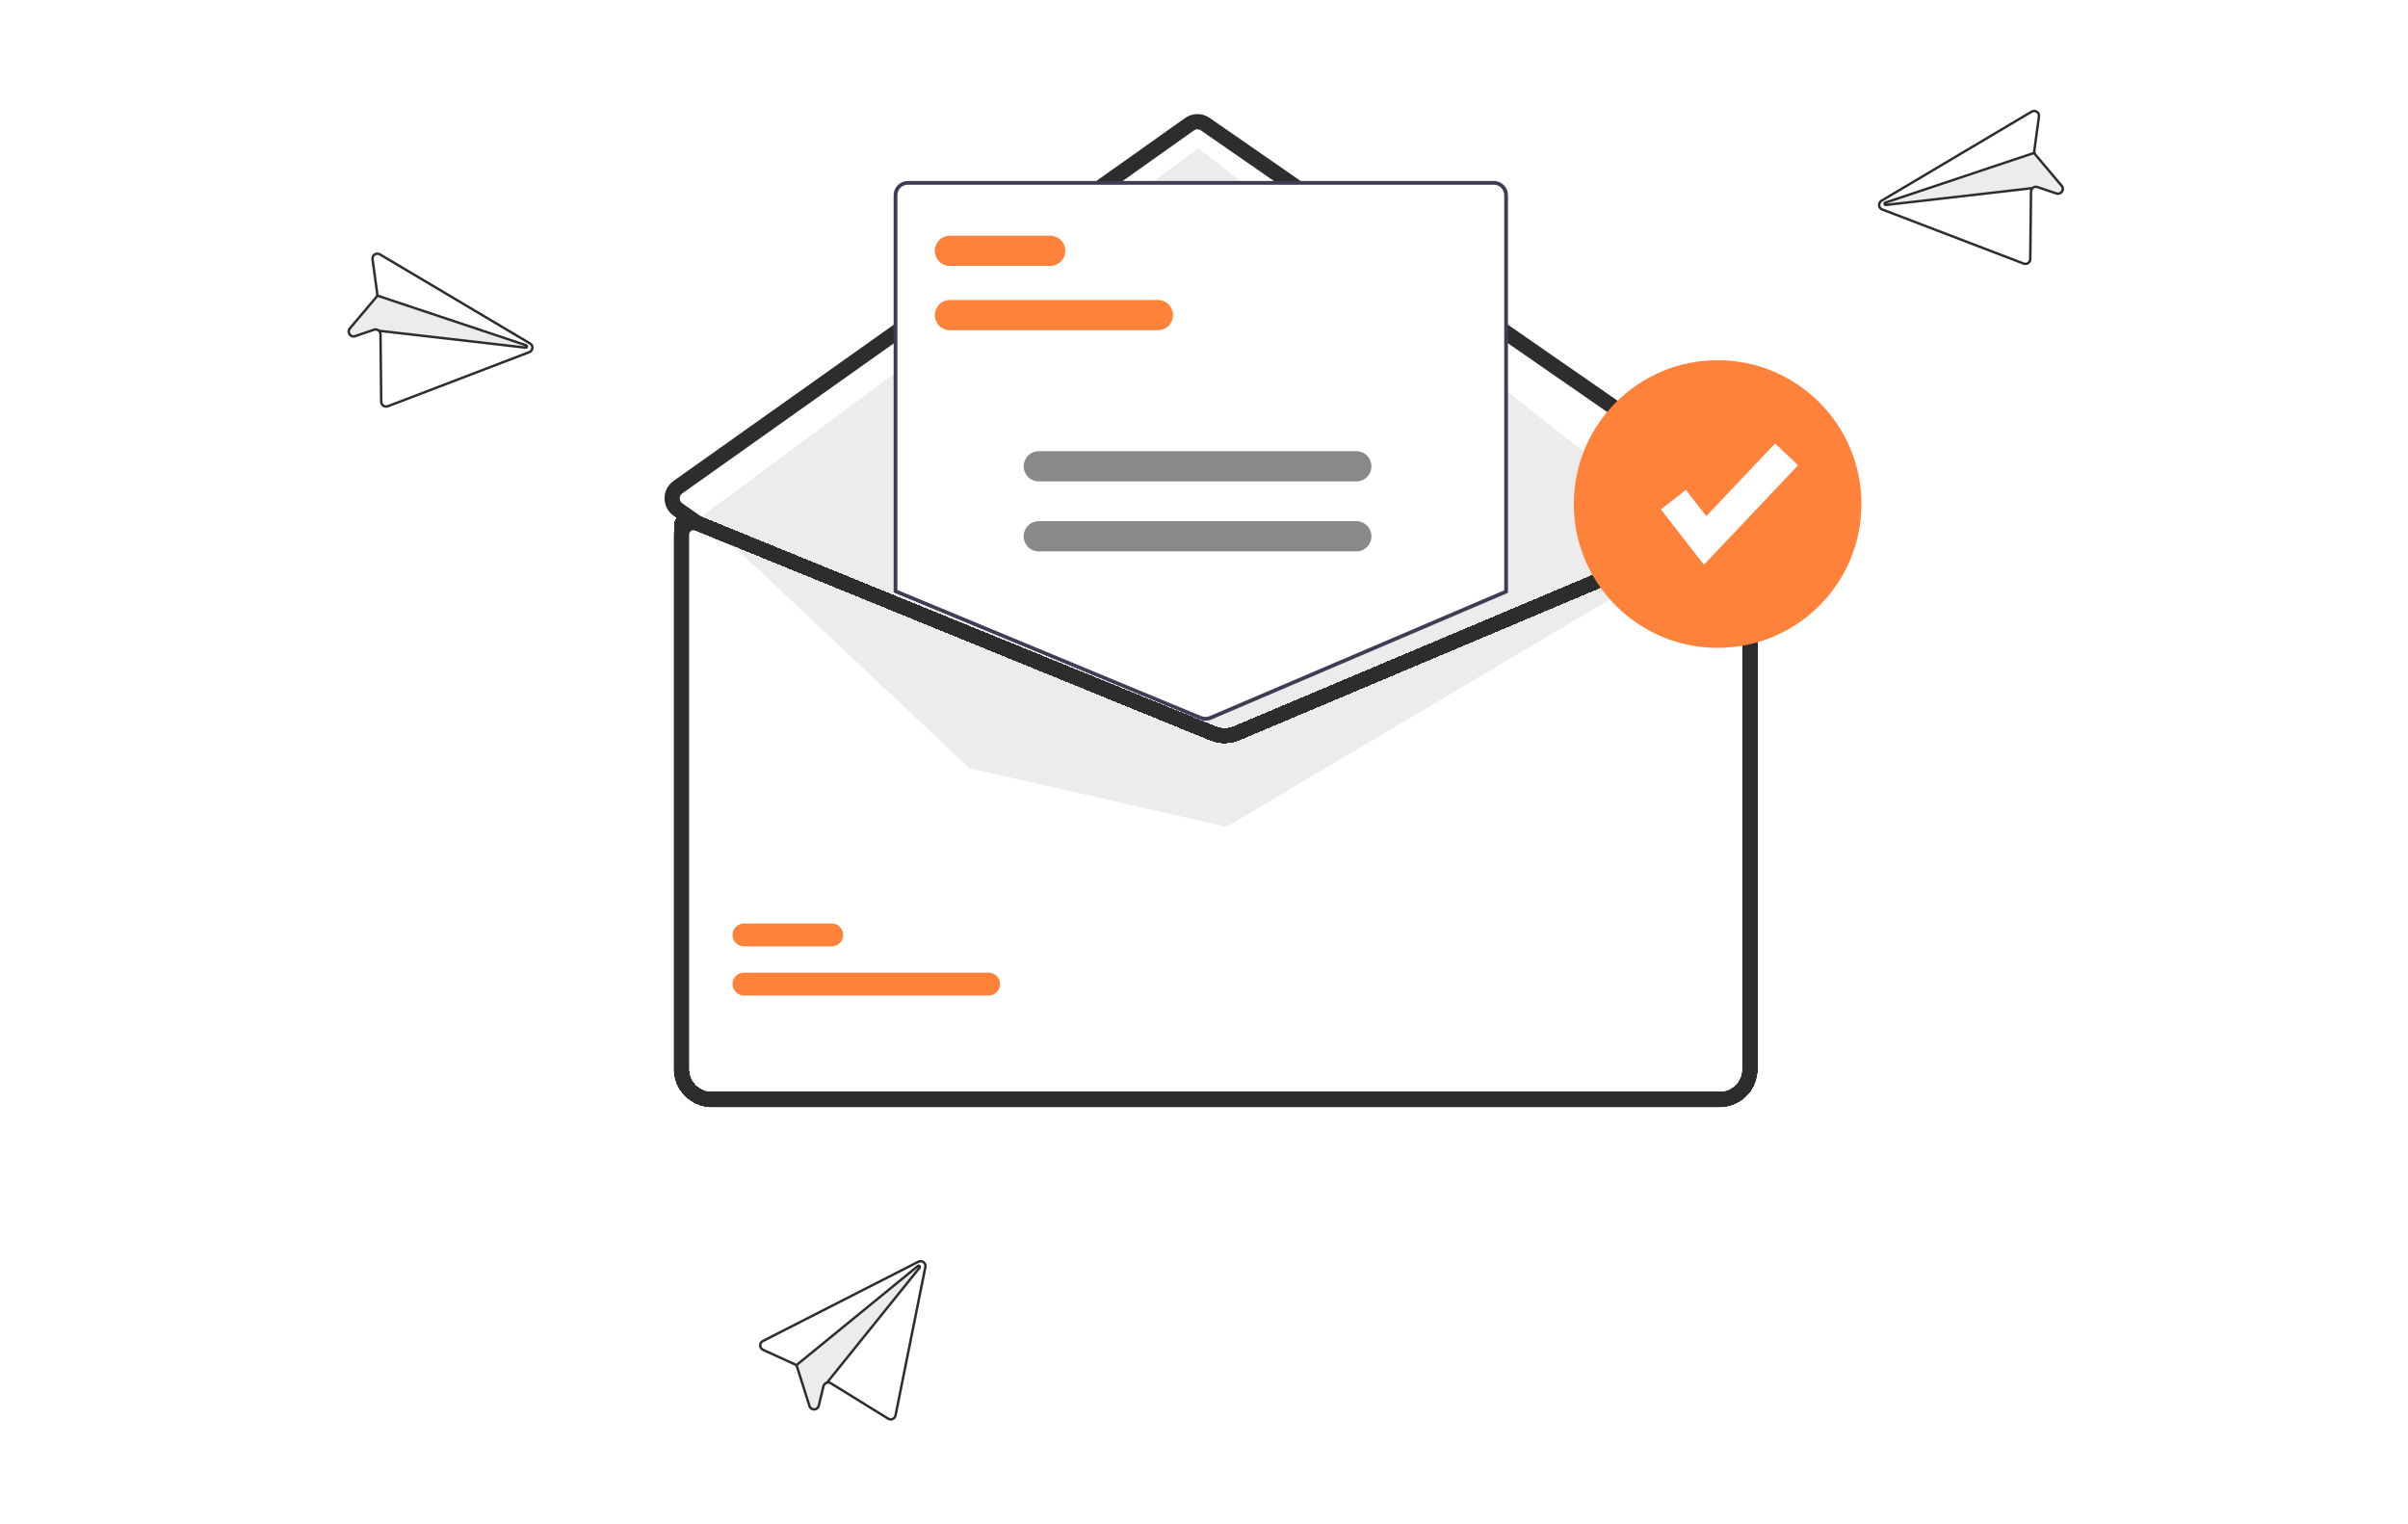 <svg width="395" height="250" viewBox="0 0 395 250" fill="none" xmlns="http://www.w3.org/2000/svg">
    <path d="M195.128 20.373L111.203 79.9C109.938 80.797 109.942 82.676 111.21 83.569L195.135 142.608C195.903 143.148 196.926 143.154 197.699 142.622L283.576 83.583C284.871 82.692 284.874 80.781 283.583 79.886L197.706 20.359C196.93 19.82 195.899 19.826 195.128 20.373Z" stroke="#2D2D2D" stroke-width="2.5"/>
    <path d="M115.352 84.505L196.596 24.293L278.458 88.789L200.783 134.835L158.612 125.223L115.352 84.505Z" fill="#ECECEC"/>
    <path d="M197.739 118.044C197.434 118.045 197.132 117.985 196.85 117.87L146.744 97.08V32.003C146.744 31.427 146.973 30.875 147.38 30.468C147.787 30.062 148.339 29.833 148.914 29.832H245.039C245.614 29.833 246.166 30.062 246.573 30.468C246.98 30.875 247.209 31.427 247.21 32.003V97.125L247.115 97.165L198.656 117.86C198.366 117.982 198.054 118.045 197.739 118.044Z" fill="white"/>
    <path d="M197.74 118.202C197.414 118.202 197.092 118.139 196.791 118.016L146.589 97.186V32.005C146.59 31.389 146.835 30.798 147.271 30.362C147.707 29.926 148.298 29.68 148.914 29.68H245.039C245.656 29.68 246.247 29.926 246.683 30.362C247.119 30.798 247.364 31.389 247.365 32.005V97.23L198.717 118.005C198.408 118.135 198.075 118.202 197.74 118.202ZM147.209 96.772L197.027 117.443C197.492 117.631 198.012 117.628 198.475 117.434L246.745 96.821V32.005C246.744 31.553 246.564 31.12 246.245 30.8C245.925 30.48 245.491 30.3 245.039 30.3H148.914C148.462 30.3 148.029 30.48 147.709 30.8C147.389 31.12 147.21 31.553 147.209 32.005L147.209 96.772Z" fill="#3F3D56"/>
    <path d="M189.939 54.16H155.83C155.173 54.16 154.543 53.898 154.078 53.433C153.614 52.968 153.353 52.337 153.353 51.68C153.353 51.023 153.614 50.392 154.078 49.927C154.543 49.462 155.173 49.2 155.83 49.199H189.939C190.596 49.2 191.226 49.462 191.691 49.927C192.155 50.392 192.416 51.023 192.416 51.68C192.416 52.337 192.155 52.968 191.691 53.433C191.226 53.898 190.596 54.16 189.939 54.16Z" fill="#FF823B"/>
    <path d="M172.264 43.617H155.83C155.172 43.617 154.541 43.356 154.076 42.891C153.61 42.426 153.349 41.795 153.349 41.137C153.349 40.479 153.61 39.848 154.076 39.383C154.541 38.918 155.172 38.656 155.83 38.656H172.264C172.922 38.656 173.553 38.918 174.018 39.383C174.483 39.848 174.745 40.479 174.745 41.137C174.745 41.795 174.483 42.426 174.018 42.891C173.553 43.356 172.922 43.617 172.264 43.617Z" fill="#FF823B"/>
    <path d="M222.488 78.961H170.394C169.737 78.96 169.107 78.698 168.642 78.233C168.178 77.768 167.917 77.138 167.917 76.481C167.917 75.823 168.178 75.193 168.642 74.728C169.107 74.263 169.737 74.001 170.394 74H222.488C223.145 74.001 223.775 74.263 224.239 74.728C224.704 75.193 224.965 75.823 224.965 76.481C224.965 77.138 224.704 77.768 224.239 78.233C223.775 78.698 223.145 78.96 222.488 78.961Z" fill="#898989"/>
    <path d="M222.488 90.438H170.394C169.736 90.438 169.105 90.177 168.64 89.711C168.175 89.246 167.914 88.615 167.914 87.957C167.914 87.299 168.175 86.668 168.64 86.203C169.105 85.738 169.736 85.477 170.394 85.477H222.488C223.146 85.477 223.777 85.738 224.242 86.203C224.707 86.668 224.968 87.299 224.968 87.957C224.968 88.615 224.707 89.246 224.242 89.711C223.777 90.177 223.146 90.438 222.488 90.438Z" fill="#898989"/>
    <path d="M62.406 41.541C62.244 41.446 62.06 41.398 61.873 41.403C61.686 41.408 61.504 41.465 61.348 41.569C61.193 41.672 61.069 41.817 60.992 41.988C60.915 42.158 60.888 42.347 60.913 42.532L61.681 48.17C61.692 48.254 61.686 48.338 61.665 48.419C61.641 48.498 61.6 48.572 61.547 48.636L57.241 53.736C57.097 53.901 57.013 54.108 57.001 54.326C56.99 54.544 57.052 54.76 57.178 54.938L57.182 54.945C57.303 55.125 57.48 55.26 57.686 55.328C57.892 55.396 58.115 55.393 58.319 55.319L61.428 54.264C61.531 54.23 61.642 54.224 61.748 54.248C61.853 54.272 61.951 54.324 62.029 54.399C62.088 54.453 62.135 54.519 62.167 54.593C62.199 54.666 62.215 54.745 62.215 54.825L62.337 65.903C62.338 66.063 62.378 66.221 62.454 66.362C62.53 66.504 62.639 66.624 62.772 66.714C62.904 66.803 63.056 66.86 63.215 66.878C63.374 66.897 63.535 66.877 63.684 66.82L86.891 57.945C87.066 57.878 87.219 57.764 87.332 57.614C87.445 57.465 87.513 57.287 87.529 57.1C87.545 56.913 87.508 56.726 87.422 56.56C87.336 56.393 87.205 56.255 87.044 56.159L86.728 55.971L62.406 41.541ZM61.306 42.478C61.291 42.367 61.307 42.254 61.354 42.151C61.4 42.049 61.475 41.962 61.568 41.9C61.662 41.838 61.771 41.804 61.883 41.801C61.995 41.798 62.106 41.827 62.203 41.884L86.518 56.31L86.841 56.502C86.938 56.56 87.016 56.643 87.067 56.743C87.118 56.843 87.14 56.955 87.13 57.066C87.121 57.178 87.08 57.285 87.013 57.374C86.946 57.464 86.855 57.533 86.75 57.573L63.543 66.449C63.453 66.483 63.357 66.495 63.261 66.484C63.166 66.472 63.075 66.438 62.995 66.384C62.916 66.33 62.851 66.258 62.806 66.173C62.76 66.089 62.736 65.994 62.735 65.898L62.613 54.82C62.613 54.71 62.594 54.602 62.557 54.498L86.184 57.213C86.277 57.225 86.37 57.203 86.448 57.154C86.526 57.104 86.585 57.028 86.613 56.939C86.641 56.851 86.638 56.755 86.603 56.669C86.569 56.583 86.505 56.512 86.423 56.468C86.403 56.457 86.383 56.448 86.361 56.441L62.081 48.336C62.087 48.263 62.085 48.189 62.074 48.116L61.306 42.478Z" fill="#ECECEC"/>
    <path d="M62.406 41.541C62.244 41.446 62.06 41.398 61.873 41.403C61.686 41.408 61.504 41.465 61.348 41.569C61.193 41.672 61.069 41.817 60.992 41.988C60.915 42.158 60.888 42.347 60.913 42.532L61.681 48.17C61.692 48.254 61.686 48.338 61.665 48.419C61.641 48.498 61.6 48.572 61.547 48.636L57.241 53.736C57.097 53.901 57.013 54.108 57.001 54.326C56.99 54.544 57.052 54.76 57.178 54.938L57.182 54.945C57.303 55.125 57.48 55.26 57.686 55.328C57.892 55.396 58.115 55.393 58.319 55.319L61.428 54.264C61.531 54.23 61.642 54.224 61.748 54.248C61.853 54.272 61.951 54.324 62.029 54.399C62.088 54.453 62.135 54.519 62.167 54.593C62.199 54.666 62.215 54.745 62.215 54.825L62.337 65.903C62.338 66.063 62.378 66.221 62.454 66.362C62.53 66.504 62.639 66.624 62.772 66.714C62.904 66.803 63.056 66.86 63.215 66.878C63.374 66.897 63.535 66.877 63.684 66.82L86.891 57.945C87.066 57.878 87.219 57.764 87.332 57.614C87.445 57.465 87.513 57.287 87.529 57.1C87.545 56.913 87.508 56.726 87.422 56.56C87.336 56.393 87.205 56.255 87.044 56.159L86.728 55.971L62.406 41.541ZM61.306 42.478C61.291 42.367 61.307 42.254 61.354 42.151C61.4 42.049 61.475 41.962 61.568 41.9C61.662 41.838 61.771 41.804 61.883 41.801C61.995 41.798 62.106 41.827 62.203 41.884L86.518 56.31L86.841 56.502C86.938 56.56 87.016 56.643 87.067 56.743C87.118 56.843 87.14 56.955 87.13 57.066C87.121 57.178 87.08 57.285 87.013 57.374C86.946 57.464 86.855 57.533 86.75 57.573L63.543 66.449C63.453 66.483 63.357 66.495 63.261 66.484C63.166 66.472 63.075 66.438 62.995 66.384C62.916 66.33 62.851 66.258 62.806 66.173C62.76 66.089 62.736 65.994 62.735 65.898L62.613 54.82C62.613 54.71 62.594 54.602 62.557 54.498C62.505 54.35 62.418 54.216 62.303 54.109C62.287 54.093 62.27 54.079 62.252 54.064L62.251 54.062C62.121 53.955 61.965 53.882 61.799 53.852C61.633 53.821 61.461 53.834 61.301 53.888L58.19 54.944C58.068 54.989 57.933 54.99 57.81 54.949C57.686 54.908 57.58 54.826 57.508 54.717L57.506 54.714C57.43 54.607 57.392 54.478 57.399 54.347C57.406 54.216 57.457 54.091 57.544 53.993L61.85 48.893C61.896 48.839 61.936 48.781 61.969 48.719L61.971 48.718C62.002 48.658 62.028 48.595 62.046 48.53C62.065 48.467 62.077 48.402 62.081 48.336C62.087 48.263 62.085 48.189 62.074 48.116L61.306 42.478Z" fill="#2D2D2D"/>
    <path d="M62.082 48.336L86.361 56.44C86.383 56.447 86.404 56.456 86.424 56.467C86.505 56.511 86.569 56.583 86.603 56.669C86.638 56.755 86.642 56.851 86.613 56.939C86.585 57.027 86.527 57.103 86.448 57.153C86.37 57.203 86.277 57.224 86.185 57.213L62.558 54.498L62.141 54.45L62.187 54.056L62.251 54.062L62.252 54.063L86.23 56.816L61.971 48.717L61.969 48.718L61.864 48.682L61.99 48.305L62.082 48.336Z" fill="#2D2D2D"/>
    <path d="M333.168 18.139L308.846 32.569L308.53 32.757C308.369 32.852 308.238 32.991 308.152 33.157C308.066 33.324 308.029 33.511 308.045 33.698C308.061 33.884 308.129 34.062 308.242 34.212C308.355 34.361 308.507 34.476 308.682 34.543L331.89 43.418C332.039 43.475 332.2 43.495 332.359 43.476C332.518 43.458 332.67 43.401 332.802 43.312C332.935 43.222 333.044 43.101 333.12 42.96C333.196 42.819 333.236 42.661 333.237 42.501L333.359 31.422C333.359 31.342 333.375 31.263 333.407 31.19C333.439 31.117 333.486 31.051 333.544 30.997C333.623 30.922 333.72 30.87 333.826 30.846C333.932 30.822 334.043 30.828 334.146 30.862L337.255 31.917C337.459 31.99 337.682 31.993 337.888 31.925C338.094 31.858 338.271 31.723 338.392 31.543L338.396 31.536C338.522 31.358 338.584 31.142 338.572 30.924C338.561 30.706 338.477 30.498 338.333 30.334L334.027 25.234C333.973 25.17 333.933 25.096 333.909 25.017C333.887 24.936 333.882 24.851 333.892 24.768L334.661 19.13C334.686 18.945 334.659 18.756 334.582 18.585C334.505 18.415 334.381 18.27 334.225 18.166C334.07 18.063 333.888 18.005 333.701 18C333.514 17.995 333.329 18.043 333.168 18.139ZM334.268 19.076L333.499 24.714C333.489 24.787 333.486 24.86 333.492 24.934L309.213 33.038C309.191 33.045 309.17 33.054 309.151 33.065C309.069 33.109 309.005 33.181 308.971 33.267C308.936 33.353 308.932 33.449 308.961 33.537C308.989 33.626 309.047 33.701 309.126 33.751C309.204 33.801 309.297 33.822 309.389 33.811L333.016 31.096C332.979 31.199 332.961 31.308 332.961 31.418L332.839 42.496C332.838 42.592 332.814 42.686 332.768 42.771C332.723 42.855 332.658 42.928 332.578 42.982C332.499 43.036 332.408 43.07 332.312 43.081C332.217 43.093 332.12 43.081 332.03 43.046L308.823 34.171C308.719 34.131 308.628 34.062 308.561 33.972C308.494 33.882 308.453 33.776 308.443 33.664C308.434 33.552 308.456 33.44 308.507 33.341C308.558 33.241 308.636 33.157 308.733 33.1L309.056 32.908L333.371 18.482C333.468 18.424 333.578 18.396 333.691 18.398C333.803 18.401 333.912 18.436 334.006 18.498C334.099 18.56 334.174 18.647 334.22 18.749C334.266 18.851 334.283 18.964 334.268 19.076Z" fill="#ECECEC"/>
    <path d="M333.168 18.139L308.846 32.569L308.53 32.757C308.369 32.852 308.238 32.991 308.152 33.157C308.066 33.324 308.029 33.511 308.045 33.698C308.061 33.884 308.129 34.062 308.242 34.212C308.355 34.361 308.507 34.476 308.682 34.543L331.89 43.418C332.039 43.475 332.2 43.495 332.359 43.476C332.518 43.458 332.67 43.401 332.802 43.312C332.935 43.222 333.044 43.101 333.12 42.96C333.196 42.819 333.236 42.661 333.237 42.501L333.359 31.422C333.359 31.342 333.375 31.263 333.407 31.19C333.439 31.117 333.486 31.051 333.544 30.997C333.623 30.922 333.72 30.87 333.826 30.846C333.932 30.822 334.043 30.828 334.146 30.862L337.255 31.917C337.459 31.99 337.682 31.993 337.888 31.925C338.094 31.858 338.271 31.723 338.392 31.543L338.396 31.536C338.522 31.358 338.584 31.142 338.572 30.924C338.561 30.706 338.477 30.498 338.333 30.334L334.027 25.234C333.973 25.17 333.933 25.096 333.909 25.017C333.887 24.936 333.882 24.851 333.892 24.768L334.661 19.13C334.686 18.945 334.659 18.756 334.582 18.585C334.505 18.415 334.381 18.27 334.225 18.166C334.07 18.063 333.888 18.005 333.701 18C333.514 17.995 333.329 18.043 333.168 18.139ZM334.268 19.076L333.499 24.714C333.489 24.787 333.486 24.86 333.492 24.934C333.497 24.999 333.509 25.064 333.528 25.128C333.546 25.193 333.571 25.256 333.603 25.315L333.605 25.316C333.638 25.379 333.678 25.437 333.724 25.49L338.029 30.591C338.117 30.689 338.168 30.814 338.175 30.944C338.182 31.075 338.144 31.205 338.068 31.311L338.066 31.315C337.994 31.424 337.888 31.506 337.764 31.547C337.64 31.588 337.506 31.586 337.384 31.542L334.273 30.485C334.113 30.431 333.941 30.419 333.775 30.449C333.609 30.48 333.453 30.552 333.323 30.66L333.322 30.662C333.304 30.676 333.287 30.691 333.271 30.706C333.156 30.814 333.068 30.947 333.016 31.096C332.979 31.199 332.961 31.308 332.961 31.418L332.839 42.496C332.838 42.592 332.814 42.686 332.768 42.771C332.723 42.855 332.658 42.928 332.578 42.982C332.499 43.036 332.408 43.07 332.312 43.081C332.217 43.093 332.12 43.081 332.03 43.046L308.823 34.171C308.719 34.131 308.628 34.062 308.561 33.972C308.494 33.882 308.453 33.776 308.443 33.664C308.434 33.552 308.456 33.44 308.507 33.341C308.558 33.241 308.636 33.157 308.733 33.1L309.056 32.908L333.371 18.482C333.468 18.425 333.578 18.396 333.691 18.398C333.803 18.401 333.912 18.436 334.006 18.498C334.099 18.56 334.174 18.647 334.22 18.749C334.266 18.851 334.283 18.964 334.268 19.076Z" fill="#2D2D2D"/>
    <path d="M333.584 24.902L333.71 25.28L333.605 25.316L333.603 25.315L309.344 33.414L333.322 30.661L333.323 30.66L333.387 30.654L333.434 31.048L333.016 31.096L309.389 33.81C309.297 33.822 309.204 33.801 309.126 33.751C309.048 33.701 308.989 33.625 308.961 33.537C308.933 33.448 308.936 33.353 308.971 33.267C309.005 33.18 309.069 33.109 309.151 33.065C309.17 33.054 309.191 33.045 309.213 33.038L333.492 24.933L333.584 24.902Z" fill="#2D2D2D"/>
    <path d="M125.04 219.774C124.874 219.859 124.735 219.989 124.639 220.15C124.543 220.311 124.495 220.495 124.499 220.682C124.503 220.869 124.56 221.051 124.663 221.207C124.766 221.364 124.91 221.488 125.081 221.565L130.257 223.929C130.333 223.964 130.401 224.014 130.458 224.076C130.512 224.139 130.553 224.212 130.578 224.292L132.589 230.656C132.65 230.866 132.781 231.048 132.959 231.174C133.137 231.301 133.352 231.363 133.57 231.352L133.578 231.352C133.795 231.346 134.004 231.269 134.171 231.131C134.339 230.993 134.455 230.803 134.502 230.591L135.272 227.399C135.298 227.294 135.353 227.198 135.429 227.121C135.506 227.044 135.602 226.99 135.708 226.963C135.785 226.943 135.865 226.939 135.944 226.951C136.023 226.963 136.099 226.991 136.166 227.034L145.595 232.852C145.731 232.936 145.886 232.987 146.046 232.998C146.206 233.009 146.366 232.982 146.513 232.917C146.66 232.853 146.788 232.755 146.889 232.631C146.989 232.506 147.059 232.36 147.091 232.203L151.991 207.845C152.029 207.661 152.013 207.471 151.947 207.296C151.881 207.121 151.767 206.968 151.618 206.855C151.469 206.741 151.291 206.673 151.104 206.656C150.918 206.64 150.73 206.676 150.564 206.762L150.236 206.928L125.04 219.774ZM125.245 221.204C125.143 221.157 125.056 221.083 124.994 220.989C124.933 220.895 124.899 220.786 124.896 220.673C124.894 220.561 124.923 220.45 124.981 220.354C125.039 220.258 125.122 220.18 125.222 220.129L150.41 207.287L150.745 207.116C150.845 207.066 150.957 207.044 151.069 207.054C151.181 207.064 151.287 207.106 151.376 207.173C151.466 207.241 151.534 207.332 151.574 207.437C151.614 207.542 151.624 207.656 151.602 207.765L146.701 232.123C146.682 232.218 146.641 232.306 146.58 232.38C146.52 232.455 146.442 232.514 146.354 232.552C146.266 232.59 146.17 232.607 146.074 232.6C145.978 232.593 145.886 232.563 145.804 232.513L136.375 226.695C136.283 226.636 136.181 226.594 136.074 226.57L150.995 208.051C151.054 207.979 151.086 207.889 151.086 207.797C151.085 207.704 151.052 207.614 150.993 207.543C150.933 207.472 150.85 207.423 150.759 207.407C150.668 207.39 150.573 207.406 150.493 207.451C150.473 207.462 150.454 207.475 150.436 207.489L130.611 223.679C130.552 223.635 130.488 223.598 130.421 223.568L125.245 221.204Z" fill="#ECECEC"/>
    <path d="M125.04 219.774C124.874 219.859 124.735 219.989 124.639 220.15C124.543 220.311 124.495 220.495 124.499 220.682C124.503 220.869 124.56 221.051 124.663 221.207C124.766 221.364 124.91 221.488 125.081 221.565L130.257 223.929C130.333 223.964 130.401 224.014 130.458 224.076C130.512 224.139 130.553 224.212 130.578 224.292L132.589 230.656C132.65 230.866 132.781 231.048 132.959 231.174C133.137 231.301 133.352 231.363 133.57 231.352L133.578 231.352C133.795 231.346 134.004 231.269 134.171 231.131C134.339 230.993 134.455 230.803 134.502 230.591L135.272 227.399C135.298 227.294 135.353 227.198 135.429 227.121C135.506 227.044 135.602 226.99 135.708 226.963C135.785 226.943 135.865 226.939 135.944 226.951C136.023 226.963 136.099 226.991 136.166 227.034L145.595 232.852C145.731 232.936 145.886 232.987 146.046 232.998C146.206 233.009 146.366 232.982 146.513 232.917C146.66 232.853 146.788 232.755 146.889 232.631C146.989 232.506 147.059 232.36 147.091 232.203L151.991 207.845C152.029 207.661 152.013 207.471 151.947 207.296C151.881 207.121 151.767 206.968 151.618 206.855C151.469 206.741 151.291 206.673 151.104 206.656C150.918 206.64 150.73 206.676 150.564 206.762L150.236 206.928L125.04 219.774ZM125.245 221.204C125.143 221.157 125.056 221.083 124.994 220.989C124.933 220.895 124.899 220.786 124.896 220.673C124.894 220.561 124.923 220.45 124.981 220.354C125.039 220.258 125.122 220.18 125.222 220.129L150.41 207.287L150.745 207.116C150.845 207.066 150.957 207.044 151.069 207.054C151.181 207.064 151.287 207.106 151.376 207.173C151.466 207.241 151.534 207.332 151.574 207.437C151.614 207.542 151.624 207.656 151.602 207.765L146.701 232.123C146.682 232.218 146.641 232.306 146.58 232.38C146.52 232.455 146.442 232.514 146.354 232.552C146.266 232.59 146.17 232.607 146.074 232.6C145.978 232.593 145.886 232.563 145.804 232.513L136.375 226.695C136.283 226.636 136.181 226.594 136.074 226.57C135.92 226.535 135.76 226.537 135.608 226.577C135.586 226.582 135.565 226.589 135.543 226.596L135.541 226.596C135.381 226.649 135.236 226.742 135.121 226.866C135.007 226.99 134.926 227.141 134.886 227.306L134.116 230.5C134.088 230.627 134.018 230.741 133.917 230.824C133.816 230.907 133.69 230.953 133.56 230.955L133.556 230.955C133.425 230.962 133.296 230.925 133.189 230.849C133.082 230.773 133.004 230.663 132.968 230.537L130.958 224.172C130.937 224.105 130.909 224.04 130.874 223.979L130.874 223.977C130.84 223.918 130.801 223.863 130.756 223.813C130.712 223.763 130.664 223.718 130.611 223.679C130.552 223.635 130.488 223.598 130.421 223.568L125.245 221.204Z" fill="#2D2D2D"/>
    <path d="M130.61 223.677L150.436 207.487C150.453 207.473 150.472 207.46 150.492 207.449C150.573 207.404 150.667 207.388 150.759 207.405C150.85 207.422 150.933 207.47 150.992 207.541C151.052 207.612 151.085 207.702 151.085 207.795C151.085 207.888 151.053 207.978 150.994 208.05L136.073 226.568L135.81 226.896L135.501 226.646L135.541 226.594L135.543 226.594L150.684 207.8L130.873 223.975L130.873 223.977L130.787 224.046L130.535 223.738L130.61 223.677Z" fill="#2D2D2D"/>
    <g filter="url(#filter0_d_3063_19480)">
        <path d="M108.785 172.357V84.698C108.785 83.283 110.218 82.319 111.528 82.853L196.001 117.303C197.226 117.802 198.599 117.794 199.818 117.28L277.141 84.652C280.424 83.267 284.056 85.677 284.056 89.24V172.357C284.056 175.107 281.827 177.336 279.077 177.336H113.764C111.014 177.336 108.785 175.107 108.785 172.357Z" fill="white"/>
        <path d="M108.785 172.357V84.698C108.785 83.283 110.218 82.319 111.528 82.853L196.001 117.303C197.226 117.802 198.599 117.794 199.818 117.28L277.141 84.652C280.424 83.267 284.056 85.677 284.056 89.24V172.357C284.056 175.107 281.827 177.336 279.077 177.336H113.764C111.014 177.336 108.785 175.107 108.785 172.357Z" stroke="#2D2D2D" stroke-width="2.5"/>
    </g>
    <path fill-rule="evenodd" clip-rule="evenodd" d="M116.497 84.723L115.756 85.272L159.016 125.991L201.186 135.603L278.862 89.556L274.723 86.296L247.923 97.74L199.219 118.537C199.029 118.617 198.825 118.658 198.618 118.66C198.412 118.661 198.207 118.621 198.016 118.543L147.768 97.696L116.497 84.723Z" fill="#ECECEC"/>
    <g filter="url(#filter1_d_3063_19480)">
        <path d="M108.785 172.357V83.216C108.785 82.509 109.502 82.027 110.157 82.294L196.001 117.303C197.226 117.802 198.599 117.794 199.818 117.28L277.141 84.652C280.424 83.267 284.056 85.677 284.056 89.24V172.357C284.056 175.107 281.827 177.336 279.077 177.336H113.764C111.014 177.336 108.785 175.107 108.785 172.357Z" stroke="#2D2D2D" stroke-width="2.5" shape-rendering="crispEdges"/>
    </g>
    <path d="M162.172 163.278H122.035C121.538 163.278 121.061 163.082 120.708 162.73C120.356 162.379 120.158 161.903 120.157 161.405C120.156 160.908 120.353 160.431 120.704 160.079C121.056 159.726 121.532 159.528 122.03 159.527H162.172C162.669 159.527 163.147 159.723 163.499 160.075C163.851 160.426 164.049 160.902 164.05 161.4C164.051 161.897 163.854 162.374 163.503 162.726C163.152 163.079 162.675 163.277 162.178 163.278H162.172Z" fill="#FF823B"/>
    <path d="M136.435 155.219H122.035C121.538 155.219 121.061 155.022 120.709 154.671C120.357 154.32 120.159 153.844 120.158 153.347C120.157 152.85 120.354 152.373 120.705 152.02C121.056 151.668 121.532 151.47 122.029 151.469H136.435C136.681 151.468 136.925 151.516 137.153 151.61C137.381 151.704 137.588 151.842 137.763 152.016C137.937 152.189 138.076 152.396 138.17 152.623C138.265 152.851 138.314 153.095 138.314 153.341C138.315 153.587 138.266 153.831 138.172 154.059C138.079 154.287 137.941 154.494 137.767 154.668C137.593 154.843 137.386 154.981 137.158 155.076C136.931 155.17 136.687 155.219 136.441 155.219H136.435Z" fill="#FF823B"/>
    <path d="M281.752 106.257C294.779 106.257 305.34 95.697 305.34 82.669C305.34 69.642 294.779 59.082 281.752 59.082C268.725 59.082 258.165 69.642 258.165 82.669C258.165 95.697 268.725 106.257 281.752 106.257Z" fill="#FF823B"/>
    <path d="M279.504 92.624L272.445 83.546L276.55 80.353L279.893 84.651L291.185 72.731L294.962 76.308L279.504 92.624Z" fill="white"/>
    <defs>
        <filter id="filter0_d_3063_19480" x="107.535" y="81.453" width="180.771" height="100.133" filterUnits="userSpaceOnUse" color-interpolation-filters="sRGB">
            <feFlood flood-opacity="0" result="BackgroundImageFix"/>
            <feColorMatrix in="SourceAlpha" type="matrix" values="0 0 0 0 0 0 0 0 0 0 0 0 0 0 0 0 0 0 127 0" result="hardAlpha"/>
            <feOffset dx="3" dy="3"/>
            <feComposite in2="hardAlpha" operator="out"/>
            <feColorMatrix type="matrix" values="0 0 0 0 0.176 0 0 0 0 0.176 0 0 0 0 0.176 0 0 0 1 0"/>
            <feBlend mode="normal" in2="BackgroundImageFix" result="effect1_dropShadow_3063_19480"/>
            <feBlend mode="normal" in="SourceGraphic" in2="effect1_dropShadow_3063_19480" result="shape"/>
        </filter>
        <filter id="filter1_d_3063_19480" x="107.535" y="80.969" width="180.771" height="100.617" filterUnits="userSpaceOnUse" color-interpolation-filters="sRGB">
            <feFlood flood-opacity="0" result="BackgroundImageFix"/>
            <feColorMatrix in="SourceAlpha" type="matrix" values="0 0 0 0 0 0 0 0 0 0 0 0 0 0 0 0 0 0 127 0" result="hardAlpha"/>
            <feOffset dx="3" dy="3"/>
            <feComposite in2="hardAlpha" operator="out"/>
            <feColorMatrix type="matrix" values="0 0 0 0 0.176 0 0 0 0 0.176 0 0 0 0 0.176 0 0 0 1 0"/>
            <feBlend mode="normal" in2="BackgroundImageFix" result="effect1_dropShadow_3063_19480"/>
            <feBlend mode="normal" in="SourceGraphic" in2="effect1_dropShadow_3063_19480" result="shape"/>
        </filter>
    </defs>
</svg>
